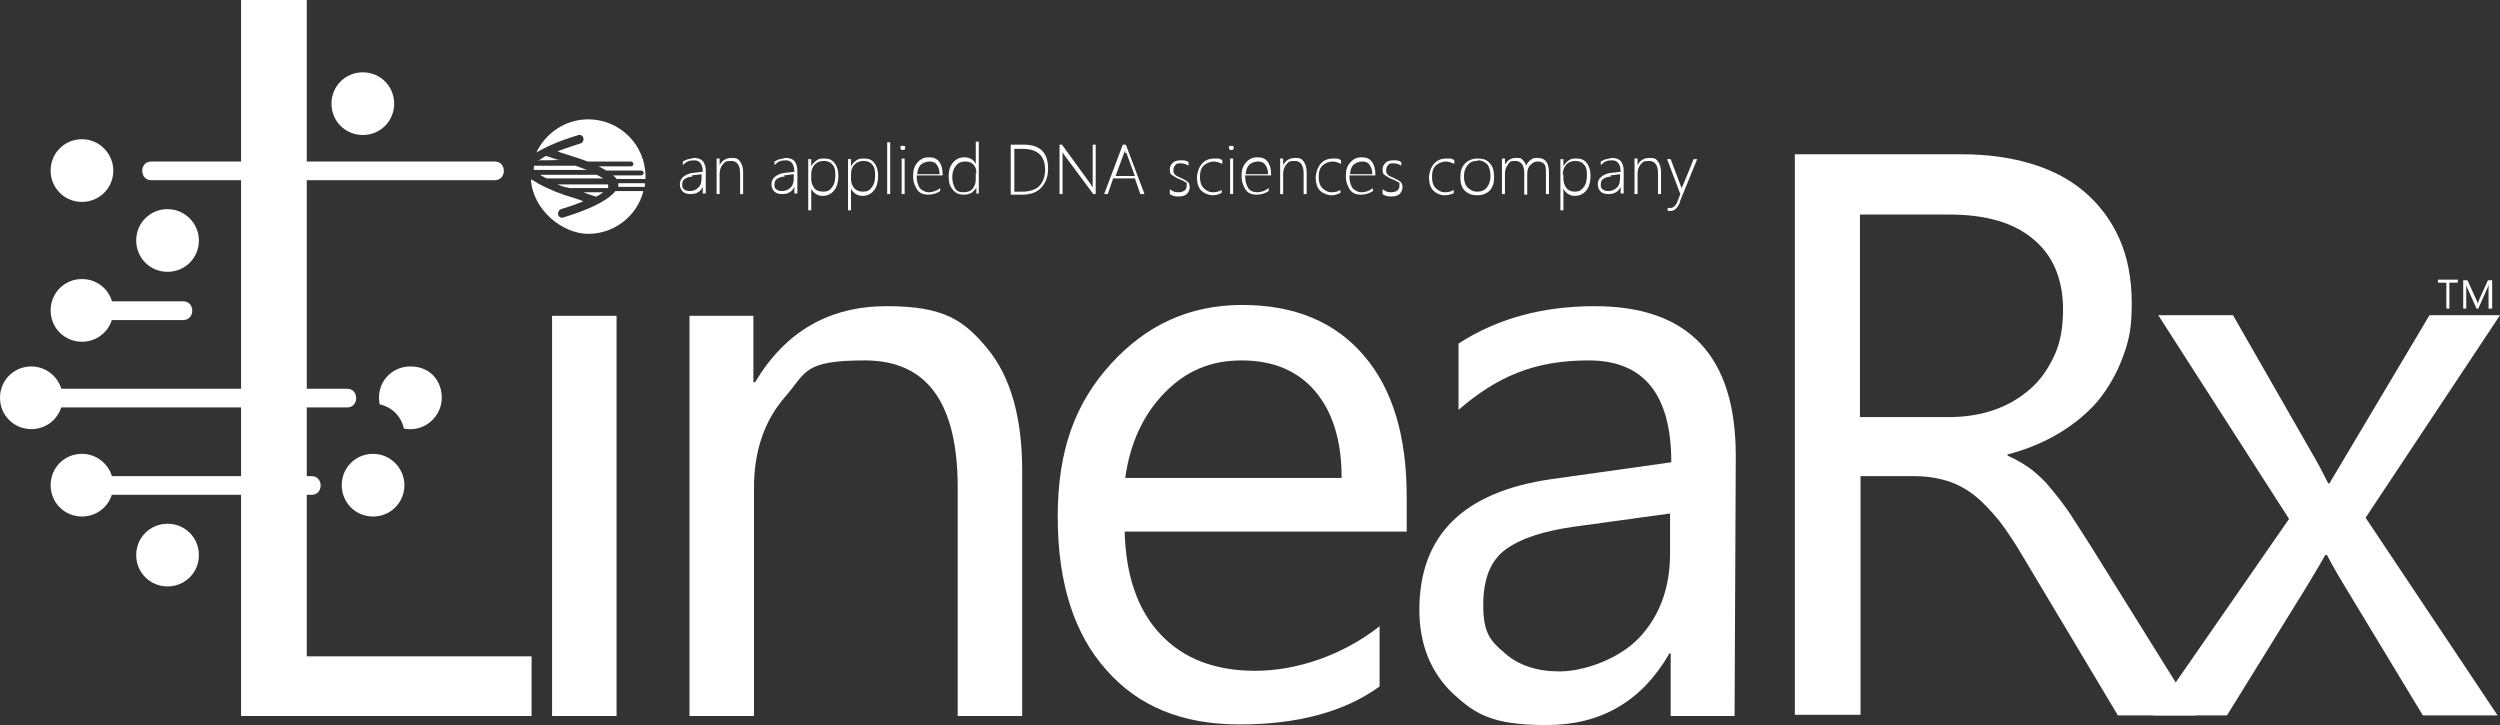 <?xml version="1.0" encoding="UTF-8"?> <svg xmlns="http://www.w3.org/2000/svg" xmlns:xlink="http://www.w3.org/1999/xlink" id="Layer_1" version="1.1" viewBox="0 0 414.8 120.3"><rect x="0" y="0" width="414.8" height="120.3" fill="#333333" stroke="none"/><defs><style> .st0 { fill: #fff; } </style></defs><g id="b"><g id="c"><g><polygon class="st0" points="88.2 118.8 40 118.8 40 0 50.9 0 50.9 108.9 88.2 108.9 88.2 118.8"></polygon><polygon class="st0" points="102.3 118.8 91.6 118.8 91.6 52.4 102.3 52.4 102.3 118.8"></polygon><path class="st0" d="M169.5,118.8h-10.6v-37.9c0-14.1-5.1-21.1-15.4-21.1s-9.7,2-13.2,6-5.2,9.1-5.2,15.1v37.9h-10.7V52.4h10.6v11h.3c5-8.4,12.3-12.6,21.8-12.6s12.8,2.3,16.7,7,5.8,11.5,5.8,20.3v40.7h-.1Z"></path><path class="st0" d="M233.5,88.2h-46.9c.2,7.4,2.2,13.1,6,17.1s9,6,15.7,6,14.4-2.5,20.6-7.4v10c-5.8,4.2-13.6,6.3-23.2,6.3s-16.8-3-22.1-9c-5.4-6-8.1-14.5-8.1-25.5s2.9-18.8,8.8-25.3c5.9-6.5,13.1-9.8,21.8-9.8s15.4,2.8,20.2,8.4c4.8,5.6,7.1,13.4,7.1,23.4v5.8h0ZM222.6,79.2c0-6.1-1.5-10.9-4.4-14.3s-7-5.1-12.2-5.1-9.3,1.8-12.8,5.4c-3.5,3.6-5.7,8.3-6.5,14.1h35.9Z"></path><path class="st0" d="M287.8,118.8h-10.6v-10.4h-.2c-4.6,8-11.4,11.9-20.4,11.9s-11.8-1.8-15.5-5.2c-3.7-3.5-5.6-8.2-5.6-13.9,0-12.4,7.3-19.6,21.9-21.7l19.9-2.8c0-11.3-4.6-16.9-13.7-16.9s-15.2,2.7-21.6,8.2v-11c6.5-4.2,14-6.2,22.6-6.2,15.6,0,23.4,8.3,23.4,24.8l-.2,43.2h0ZM277.1,85.2l-16,2.2c-4.9.7-8.7,1.9-11.2,3.7-2.5,1.8-3.8,4.8-3.8,9.3s1.1,5.9,3.5,7.9c2.3,2.1,5.4,3.1,9.2,3.1s9.6-1.9,13.1-5.5c3.5-3.7,5.2-8.4,5.2-14.1v-6.6h0Z"></path><path class="st0" d="M364.4,118.7h-13l-15.6-26.1c-1.4-2.4-2.8-4.5-4.1-6.2-1.4-1.7-2.7-3.1-4.1-4.2s-2.9-1.9-4.5-2.4-3.5-.8-5.5-.8h-8.9v39.6h-10.9V25.6h27.8c4,0,7.8.5,11.2,1.5,3.4,1,6.4,2.5,8.9,4.6s4.5,4.7,5.9,7.8c1.4,3.1,2.1,6.7,2.1,10.9s-.5,6.2-1.5,8.9-2.4,5.1-4.1,7.2c-1.8,2.1-4,3.9-6.5,5.4s-5.4,2.7-8.5,3.5v.2c1.6.7,2.9,1.5,4.1,2.4,1.1.9,2.2,1.9,3.2,3.2,1,1.2,2.1,2.6,3.1,4.1s2.1,3.3,3.4,5.3l17.5,28.1h0ZM308.6,35.5v33.7h14.8c2.7,0,5.2-.4,7.5-1.2,2.3-.8,4.3-2,6-3.5s3-3.4,4-5.6c1-2.2,1.4-4.7,1.4-7.5,0-5-1.6-8.9-4.8-11.6-3.2-2.8-7.9-4.2-14-4.2h-14.9Z"></path><path class="st0" d="M414.8,52.3l-22.3,33.6,21.9,32.8h-12.4l-13-21.5c-.8-1.3-1.8-3-2.9-5.1h-.3c-.2.4-1.2,2.1-3,5.1l-13.3,21.5h-12.3l22.6-32.6-21.7-33.8h12.4l13,22.7c1,1.7,1.9,3.4,2.8,5.2h.2l16.6-27.9h11.7Z"></path><path class="st0" d="M33,39.9c0,2.9-2.3,5.2-5.2,5.2s-5.2-2.3-5.2-5.2,2.3-5.2,5.2-5.2,5.2,2.4,5.2,5.2h0Z"></path><path class="st0" d="M18.8,28.3c0,2.9-2.3,5.2-5.2,5.2s-5.2-2.3-5.2-5.2,2.3-5.2,5.2-5.2,5.2,2.4,5.2,5.2h0Z"></path><path class="st0" d="M10.4,66c0,2.9-2.3,5.2-5.2,5.2s-5.2-2.3-5.2-5.2,2.3-5.2,5.2-5.2,5.2,2.4,5.2,5.2h0Z"></path><path class="st0" d="M33,92.1c0,2.9-2.3,5.2-5.2,5.2s-5.2-2.3-5.2-5.2,2.3-5.2,5.2-5.2,5.2,2.3,5.2,5.2h0Z"></path><path class="st0" d="M65.4,17.2c0,2.9-2.3,5.2-5.2,5.2s-5.2-2.3-5.2-5.2,2.3-5.2,5.2-5.2,5.2,2.3,5.2,5.2h0Z"></path><path class="st0" d="M73.3,66c0,3.2-3,5.8-6.3,5.1-.4-2-2-3.6-4-4-.7-3.4,1.8-6.3,5.1-6.3s5.2,2.4,5.2,5.2h0Z"></path><path class="st0" d="M67.1,80.5c0,2.9-2.3,5.2-5.2,5.2s-5.2-2.3-5.2-5.2,2.3-5.2,5.2-5.2,5.2,2.4,5.2,5.2h0Z"></path><path class="st0" d="M18.8,80.5c0,2.9-2.3,5.2-5.2,5.2s-5.2-2.3-5.2-5.2,2.3-5.2,5.2-5.2,5.2,2.4,5.2,5.2h0Z"></path><path class="st0" d="M25.1,29.9h57c2,0,2-3.1,0-3.1H25.1c-2,0-2,3.1,0,3.1h0Z"></path><path class="st0" d="M5.2,67.6h52.4c2,0,2-3.1,0-3.1H5.2c-2,0-2,3.1,0,3.1h0Z"></path><path class="st0" d="M18.8,51.5c0-2.9-2.3-5.2-5.2-5.2s-5.2,2.3-5.2,5.2,2.3,5.2,5.2,5.2,5.2-2.3,5.2-5.2h0Z"></path><path class="st0" d="M13.6,53.1h16.8c2,0,2-3.1,0-3.1H13.6c-2,0-2,3.1,0,3.1h0Z"></path><path class="st0" d="M13.6,82.1h38.1c2,0,2-3.1,0-3.1H13.6c-2,0-2,3.1,0,3.1h0Z"></path><polygon class="st0" points="407.8 46.9 406.4 46.9 406.4 51.2 405.9 51.2 405.9 46.9 404.5 46.9 404.5 46.4 407.8 46.4 407.8 46.9"></polygon><path class="st0" d="M413.4,51.2h-.5v-4.1h0c0,.2-.1.4-.1.5l-1.6,3.6h-.3l-1.6-3.6c0,0-.1-.3-.1-.5h0v4.1h-.5v-4.7h.7l1.5,3.3c.1.2.2.4.2.6h0c.1-.3.2-.5.2-.6l1.5-3.3h.7v4.7h-.1Z"></path></g></g></g><g id="Layer_x5F_1"><g id="_1549721903344"><path class="st0" d="M97.6,19.8c5.2,0,9.5,4.2,9.5,9.5v.4h-4.8c-.1-.2-.3-.4-.6-.6h4.7c.2,0,.4-.2.4-.4h0c0-.2-.2-.4-.4-.4h-5.8c-.4-.2-.8-.5-1.3-.7h5.4c.2,0,.4-.2.4-.4h0c0-.2-.2-.4-.4-.4h-7.2c-.5-.2-1.1-.4-1.7-.6h0l-2.8-.9h0l-.5-.2c1.6-.6,3.2-1.1,3.8-1.3.3,0,.6-.5.5-.9s-.5-.6-.8-.5c-1,.3-3.9,1.2-6.1,2.4-.3.2-.6.3-.9.5,1.5-3.2,4.8-5.5,8.6-5.5h0ZM107,30.4c0,.2,0,.4,0,.6h-4.4c0-.2,0-.4,0-.6h4.4ZM106.7,31.9c-1.1,4-4.8,6.9-9.1,6.9s-9.2-4-9.5-9c0,0,0,0,.1,0,.8.5,1.7,1,2.6,1.4.5.2,1.1.5,1.6.7.3.1.7.2,1.1.4h0c1,.3,1.9.6,2.8.9l.5.2c-1.5.6-3,1.1-3.7,1.3h0c-.3.1-.6.5-.5.9s.5.6.8.5c1-.3,3.9-1.2,6.1-2.4,1.1-.6,2.1-1.3,2.6-2h4.6ZM98.8,32.6c-.6-.2-1.3-.4-2-.7h-.2s3.5,0,3.5,0c-.3.2-.7.5-1.1.7h0s0,0,0,0ZM94.3,31.1c0,0-.2,0-.3,0h0c-.5-.1-1-.3-1.5-.5h8.4c0,.2,0,.4,0,.6h-6.5ZM90.7,29.6c-.4-.2-.8-.4-1.1-.6h9.4c.4.2.7.4,1.1.6h-9.4ZM88.6,28.2c-.1-.2,0-.5,0-.7h6.9c.6.2,1.3.5,1.9.7h-8.7ZM89.3,26.7c.3-.2.7-.5,1.2-.8h0s.2,0,.2,0c.6.2,1.2.4,1.8.6h.4c0,.1-3.7.1-3.7.1h0Z"></path><path class="st0" d="M116.6,32.2v-1.2h0c-.2.4-.4.7-.8.9-.3.2-.7.3-1.2.3s-1-.1-1.3-.4-.5-.7-.5-1.2c0-1,.7-1.6,2-1.9l1.8-.2c0-1.2-.5-1.9-1.4-1.9s-1.3.2-1.9.8v-.6c.2-.1.5-.3.9-.4.3,0,.7-.2,1-.2.6,0,1.1.2,1.4.5.3.4.5.9.5,1.6v3.8h-.5,0ZM114.9,29.3c-.6,0-1,.2-1.3.4s-.4.5-.4.9,0,.6.3.8c.2.2.5.3,1,.3s1-.2,1.4-.6c.4-.4.5-.9.5-1.6v-.6l-1.6.2h0Z"></path><path class="st0" d="M122.8,32.2v-3.4c0-1.4-.5-2.1-1.5-2.1s-1,.2-1.4.6c-.3.4-.5.9-.5,1.5v3.4h-.5v-5.9h.5v1.1h0c.4-.8,1.1-1.2,2-1.2s1.1.2,1.4.6c.3.4.5,1,.5,1.8v3.6h-.5,0Z"></path><path class="st0" d="M131.8,32.2v-1.2h0c-.2.4-.4.7-.8.9-.3.2-.7.3-1.2.3s-1-.1-1.3-.4-.5-.7-.5-1.2c0-1,.7-1.6,2-1.9l1.8-.2c0-1.2-.5-1.9-1.4-1.9s-1.3.2-1.9.8v-.6c.2-.1.5-.3.9-.4.4,0,.7-.2,1-.2.6,0,1.1.2,1.4.5.3.4.5.9.5,1.6v3.8h-.5,0ZM130.2,29.3c-.6,0-1,.2-1.3.4s-.4.5-.4.9,0,.6.3.8c.2.2.5.3,1,.3s1-.2,1.4-.6c.4-.4.5-.9.5-1.6v-.6l-1.6.2h0Z"></path><path class="st0" d="M134.6,31.2h0v3.7h-.5v-8.5h.5v1.2h0c.2-.4.5-.7.9-1s.8-.3,1.3-.3c.7,0,1.3.2,1.7.8.4.5.6,1.2.6,2.1s-.2,1.8-.7,2.4-1.1.9-1.9.9-1.5-.4-1.9-1.2ZM134.6,29v.7c0,.6.2,1.1.5,1.5s.8.6,1.5.6,1.1-.2,1.5-.8c.4-.5.5-1.2.5-2s-.1-1.3-.5-1.7c-.3-.4-.8-.6-1.4-.6s-1.2.2-1.6.7-.5,1-.5,1.6h0Z"></path><path class="st0" d="M141.2,31.2h0v3.7h-.5v-8.5h.5v1.2h0c.2-.4.5-.7.9-1s.8-.3,1.3-.3c.7,0,1.3.2,1.7.8.4.5.6,1.2.6,2.1s-.2,1.8-.7,2.4-1.1.9-1.9.9-1.5-.4-1.9-1.2ZM141.2,29v.7c0,.6.2,1.1.5,1.5.4.4.8.6,1.5.6s1.1-.2,1.5-.8c.4-.5.5-1.2.5-2s-.1-1.3-.5-1.7c-.3-.4-.8-.6-1.4-.6s-1.2.2-1.6.7c-.4.4-.5,1-.5,1.6h0Z"></path><polygon class="st0" points="147.2 32.2 147.7 32.2 147.7 23.6 147.2 23.6 147.2 32.2"></polygon><path class="st0" d="M149.8,24.9c0,0-.2,0-.3-.1s-.1-.2-.1-.3c0-.1,0-.2.1-.3,0,0,.2,0,.3,0s.2,0,.3,0c0,0,.1.2.1.3s0,.2-.1.3c0,0-.2.1-.3.1ZM149.6,32.2v-5.9h.5v5.9h-.5Z"></path><path class="st0" d="M152.1,29.3c0,.8.2,1.4.5,1.9.4.4.9.7,1.5.7s1.3-.2,1.9-.7v.5c-.6.4-1.3.6-2,.6s-1.4-.2-1.8-.8-.7-1.3-.7-2.3.2-1.6.7-2.2,1.1-.9,1.9-.9,1.3.2,1.7.7.6,1.2.6,2.1v.2h-4.3ZM155.9,28.9c0-.7-.2-1.2-.5-1.6s-.7-.5-1.2-.5-1,.2-1.4.5c-.3.3-.6.9-.6,1.6h3.7Z"></path><path class="st0" d="M162,32.2v-1.1h0c-.2.4-.5.6-.8.9-.4.2-.8.3-1.3.3-.7,0-1.3-.2-1.8-.8s-.7-1.2-.7-2.2.2-1.7.7-2.3,1.1-.9,1.9-.9,1.5.3,1.9,1.1h0v-3.7h.5v8.6h-.5,0ZM162,28.7c0-.5-.1-1-.5-1.4s-.8-.5-1.4-.5-1.1.2-1.5.7c-.4.5-.6,1.1-.6,1.9s.2,1.4.5,1.9.8.6,1.4.6,1.2-.2,1.5-.6c.3-.4.5-.9.5-1.5v-1.1h0Z"></path><path class="st0" d="M167.7,32.2v-8.2h2.1c1.4,0,2.4.3,3.1,1,.7.7,1,1.7,1,3s-.4,2.3-1.1,3.1-1.8,1.2-3.2,1.2h-1.9ZM168.3,24.6v7.2h1.3c1.2,0,2.2-.3,2.8-.9s1-1.5,1-2.7c0-2.3-1.2-3.5-3.7-3.5h-1.4Z"></path><path class="st0" d="M181.4,32.2l-4.9-6.6c0-.1-.2-.2-.2-.4h0v7h-.5v-8.2h.4l4.8,6.6c0,.1.2.3.3.5h0c0-.2,0-.5,0-.7v-6.4h.5v8.2h-.4Z"></path><path class="st0" d="M189.2,32.2l-.9-2.6h-3.6l-.9,2.6h-.6l3.1-8.2h.5l3.1,8.2h-.6ZM186.7,25.4c0,0,0-.2,0-.3,0,0,0-.2,0-.3h0c0,.2-.1.4-.2.6l-1.4,3.8h3.2l-1.4-3.8h0Z"></path><path class="st0" d="M194.1,32v-.6c.2.1.4.3.7.4s.5.1.7.1c.9,0,1.4-.4,1.4-1.1s0-.5-.3-.6c-.2-.2-.5-.3-1-.5-.5-.2-.9-.5-1.2-.7s-.3-.6-.3-.9c0-.5.2-.8.5-1.1s.8-.4,1.3-.4.9,0,1.3.3v.6c-.4-.3-.9-.4-1.3-.4s-.7,0-.9.3-.3.4-.3.8,0,.5.2.7c.1.2.5.4,1,.6.6.3,1,.5,1.2.7s.3.5.3.9-.2.8-.5,1.1-.8.4-1.4.4-1-.1-1.4-.4Z"></path><path class="st0" d="M202.7,32c-.4.2-.9.4-1.5.4s-1.4-.3-1.9-.8-.7-1.3-.7-2.1.3-1.7.8-2.3,1.2-.9,2.1-.9.9,0,1.3.3v.6c-.4-.2-.9-.4-1.4-.4s-1.2.2-1.7.7-.6,1.1-.6,1.9.2,1.4.6,1.8.9.7,1.5.7,1.1-.1,1.5-.4v.5h0Z"></path><path class="st0" d="M204.3,24.9c0,0-.2,0-.3-.1s-.1-.2-.1-.3c0-.1,0-.2.1-.3,0,0,.2,0,.3,0s.2,0,.3,0c0,0,.1.2.1.3s0,.2-.1.3c0,0-.2.1-.3.1ZM204.1,32.2v-5.9h.5v5.9h-.5Z"></path><path class="st0" d="M206.6,29.3c0,.8.2,1.4.5,1.9s.9.7,1.5.7,1.3-.2,1.9-.7v.5c-.6.4-1.3.6-2,.6s-1.4-.2-1.8-.8-.7-1.3-.7-2.3.2-1.6.7-2.2,1.1-.9,1.9-.9,1.3.2,1.7.7.6,1.2.6,2.1v.2h-4.3ZM210.4,28.9c0-.7-.2-1.2-.5-1.6s-.7-.5-1.2-.5-1,.2-1.4.5c-.3.3-.6.9-.6,1.6h3.7Z"></path><path class="st0" d="M216.3,32.2v-3.4c0-1.4-.5-2.1-1.5-2.1s-1,.2-1.4.6c-.3.4-.5.9-.5,1.5v3.4h-.5v-5.9h.5v1.1h0c.4-.8,1.1-1.2,2-1.2s1.1.2,1.4.6c.3.4.5,1,.5,1.8v3.6h-.5,0Z"></path><path class="st0" d="M222.4,32c-.4.2-.9.4-1.5.4s-1.4-.3-1.9-.8-.7-1.3-.7-2.1.3-1.7.8-2.3,1.2-.9,2.1-.9.9,0,1.3.3v.6c-.4-.2-.9-.4-1.4-.4s-1.2.2-1.7.7-.6,1.1-.6,1.9.2,1.4.6,1.8.9.7,1.5.7,1.1-.1,1.5-.4v.5h0Z"></path><path class="st0" d="M223.9,29.3c0,.8.2,1.4.5,1.9.4.4.9.7,1.5.7s1.3-.2,1.9-.7v.5c-.6.4-1.3.6-2,.6s-1.4-.2-1.8-.8-.7-1.3-.7-2.3.2-1.6.7-2.2,1.1-.9,1.9-.9,1.3.2,1.7.7.6,1.2.6,2.1v.2h-4.3ZM227.7,28.9c0-.7-.2-1.2-.5-1.6s-.7-.5-1.2-.5-1,.2-1.4.5c-.3.3-.6.9-.6,1.6h3.7Z"></path><path class="st0" d="M229.4,32v-.6c.2.1.4.3.7.4s.5.1.7.1c.9,0,1.4-.4,1.4-1.1s0-.5-.3-.6c-.2-.2-.5-.3-1-.5-.5-.2-.9-.5-1.2-.7s-.3-.6-.3-.9c0-.5.2-.8.5-1.1s.8-.4,1.3-.4.9,0,1.3.3v.6c-.4-.3-.9-.4-1.3-.4s-.7,0-.9.3-.3.4-.3.8,0,.5.2.7c.1.2.5.4,1,.6.6.3,1,.5,1.2.7s.3.5.3.9-.2.8-.5,1.1-.8.4-1.4.4-1-.1-1.4-.4Z"></path><path class="st0" d="M241.3,32c-.4.2-.9.4-1.6.4s-1.4-.3-1.9-.8-.7-1.3-.7-2.1.3-1.7.8-2.3,1.2-.9,2.1-.9.9,0,1.3.3v.6c-.4-.2-.9-.4-1.4-.4s-1.2.2-1.7.7-.6,1.1-.6,1.9.2,1.4.6,1.8.9.7,1.5.7,1.1-.1,1.5-.4v.5h0Z"></path><path class="st0" d="M245,32.4c-.8,0-1.5-.3-2-.8s-.7-1.3-.7-2.2.2-1.7.8-2.3c.5-.5,1.2-.8,2.1-.8s1.5.2,2,.8c.5.5.7,1.3.7,2.3s-.2,1.6-.7,2.2c-.5.5-1.2.8-2,.8h0ZM245.1,26.7c-.7,0-1.2.2-1.6.7s-.6,1.1-.6,1.9.2,1.4.6,1.8.9.7,1.6.7,1.2-.2,1.6-.7.6-1.1.6-1.9-.2-1.5-.5-1.9c-.4-.4-.9-.7-1.6-.7h0Z"></path><path class="st0" d="M256.5,32.2v-3.5c0-.7,0-1.2-.3-1.5s-.6-.4-1.1-.4-.8.2-1.2.6-.5.9-.5,1.5v3.4h-.5v-3.6c0-1.3-.5-2-1.5-2s-.9.2-1.2.6-.5.9-.5,1.5v3.4h-.5v-5.9h.5v1h0c.4-.7,1-1.1,1.8-1.1s.8,0,1.1.3.5.5.6,1c.2-.4.4-.7.8-1s.7-.3,1.1-.3c1.3,0,1.9.8,1.9,2.4v3.6h-.5,0Z"></path><path class="st0" d="M259.4,31.2h0v3.7h-.5v-8.5h.5v1.2h0c.2-.4.5-.7.9-1s.8-.3,1.3-.3c.7,0,1.3.2,1.7.8.4.5.6,1.2.6,2.1s-.2,1.8-.7,2.4-1.1.9-1.9.9-1.5-.4-1.9-1.2ZM259.4,29v.7c0,.6.2,1.1.5,1.5s.8.6,1.4.6,1.1-.2,1.5-.8c.4-.5.5-1.2.5-2s-.1-1.3-.5-1.7c-.3-.4-.8-.6-1.4-.6s-1.2.2-1.6.7-.5,1-.5,1.6h0Z"></path><path class="st0" d="M268.9,32.2v-1.2h0c-.2.4-.4.7-.8.9-.3.2-.7.3-1.2.3s-1-.1-1.3-.4-.5-.7-.5-1.2c0-1,.7-1.6,2-1.9l1.8-.2c0-1.2-.5-1.9-1.4-1.9s-1.3.2-1.9.8v-.6c.2-.1.5-.3.9-.4.4,0,.7-.2,1-.2.6,0,1.1.2,1.4.5.3.4.5.9.5,1.6v3.8h-.5,0ZM267.3,29.3c-.6,0-1,.2-1.3.4s-.4.5-.4.9,0,.6.3.8c.2.2.5.3,1,.3s1-.2,1.4-.6c.4-.4.5-.9.5-1.6v-.6l-1.6.2h0Z"></path><path class="st0" d="M275.1,32.2v-3.4c0-1.4-.5-2.1-1.5-2.1s-1,.2-1.4.6c-.3.4-.5.9-.5,1.5v3.4h-.5v-5.9h.5v1.1h0c.4-.8,1.1-1.2,2-1.2s1.1.2,1.4.6c.3.4.5,1,.5,1.8v3.6h-.5,0Z"></path><path class="st0" d="M278.8,33.4c-.2.5-.4.9-.7,1.2s-.6.4-1,.4-.3,0-.4,0v-.5c.1,0,.3,0,.5,0,.4,0,.8-.3,1.1-1l.5-1.3-2.2-5.8h.6l1.8,4.8c0,0,0,.2,0,.2,0,0,0,.1,0,.2h0v-.4c.1,0,2-4.8,2-4.8h.6l-2.9,7.1h0Z"></path></g></g></svg> 